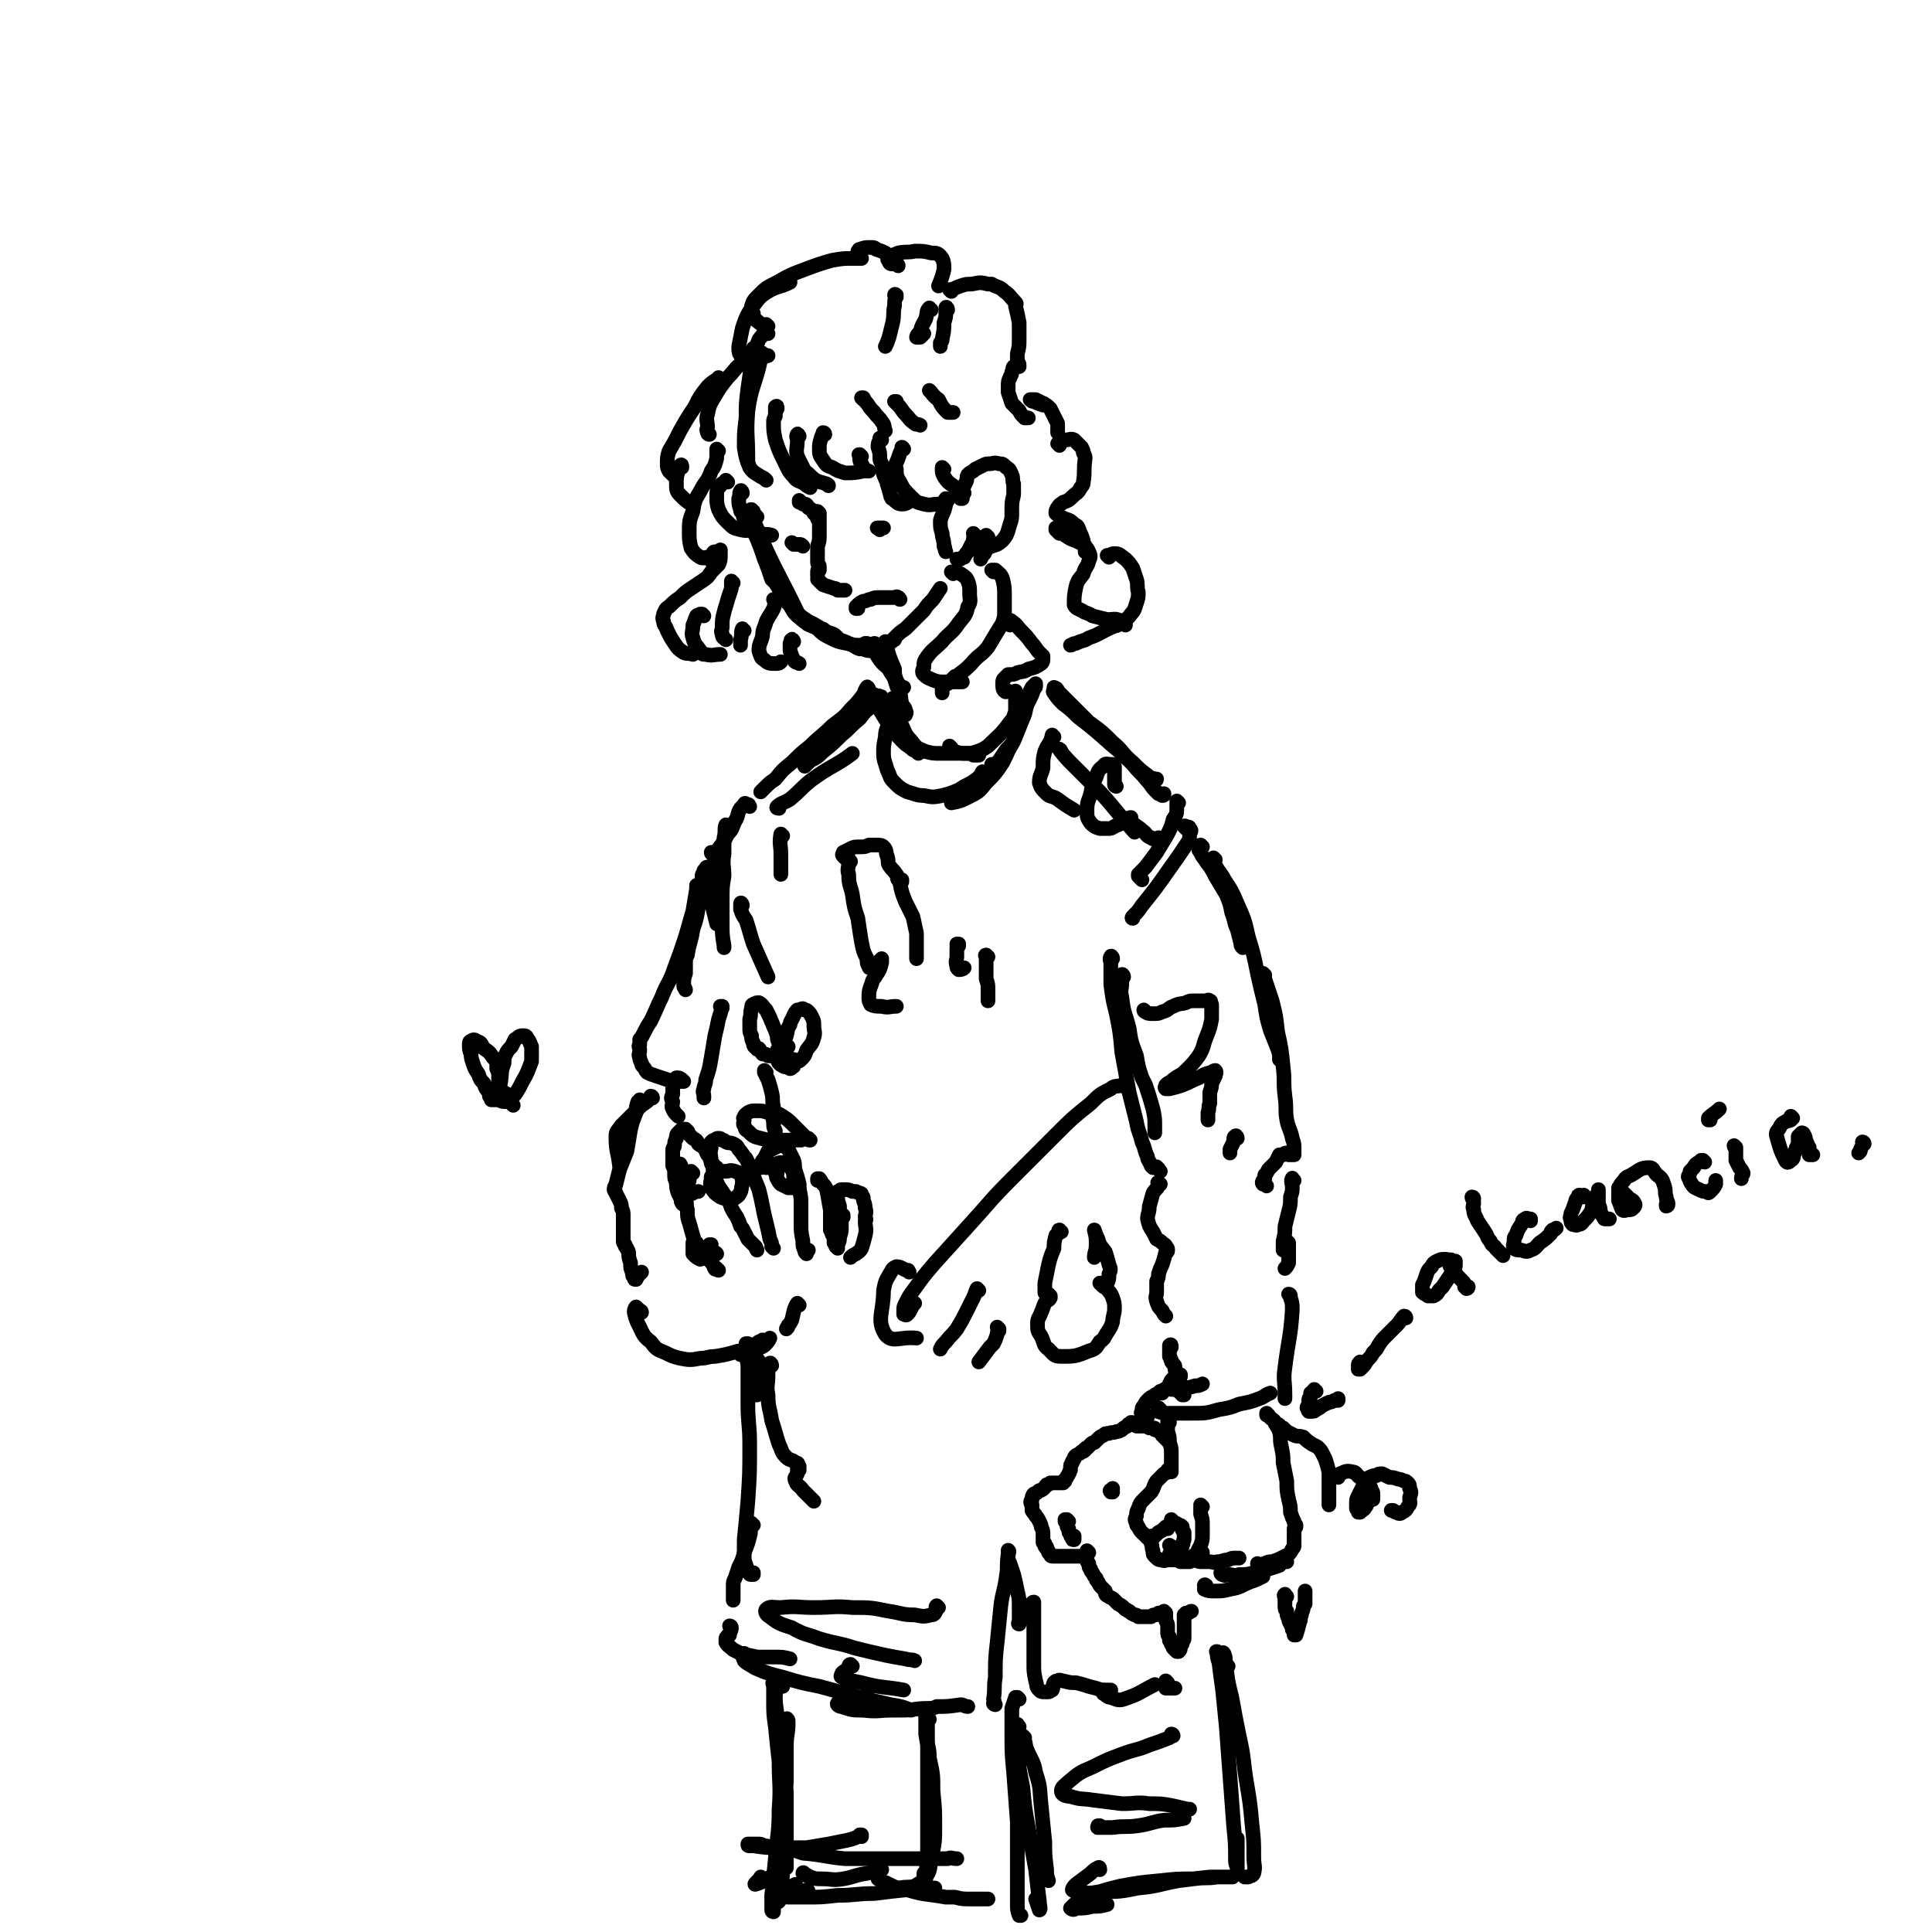<svg viewBox='0 0 1054 1054' version='1.1' xmlns='http://www.w3.org/2000/svg' xmlns:xlink='http://www.w3.org/1999/xlink'><g fill='none' stroke='rgb(0,0,0)' stroke-width='8' stroke-linecap='round' stroke-linejoin='round'><path d='M417,194c0,0 -1,-2 -1,-1 -1,0 0,1 -1,3 -3,14 -5,14 -7,28 -1,13 0,13 0,26 0,1 0,1 0,2 '/><path d='M419,182c-1,0 -1,-1 -1,-1 0,0 0,1 0,1 -1,0 -2,0 -2,1 -2,2 -2,2 -3,5 -1,5 -2,5 -3,10 -1,7 -1,7 -2,14 -1,8 -1,8 -1,16 -1,8 -1,8 -1,16 1,6 1,6 3,11 2,3 3,3 6,5 2,1 2,1 3,2 '/><path d='M424,223c0,-1 0,-2 -1,-1 0,1 0,2 0,5 -1,2 -1,2 -1,3 0,5 0,5 1,10 2,6 2,6 5,12 2,4 2,5 5,8 2,3 3,2 6,4 1,1 1,1 3,2 '/><path d='M436,238c0,0 -1,-2 -1,-1 -1,1 0,2 0,3 0,5 -1,5 0,9 2,4 2,4 4,8 3,2 3,3 6,5 2,1 3,1 6,2 0,1 1,0 1,1 '/><path d='M450,237c0,0 0,-1 -1,-1 0,1 -1,2 -1,3 -1,3 -1,3 -1,6 0,3 0,3 2,6 2,3 2,3 5,4 3,2 4,2 7,3 5,0 5,0 10,-1 '/><path d='M470,249c-1,0 -1,-1 -1,-1 -1,0 0,0 0,1 0,0 0,0 0,1 0,1 0,2 1,3 1,2 1,2 3,4 0,0 0,0 1,0 '/><path d='M481,240c0,0 -1,-1 -1,-1 0,0 0,0 0,1 0,0 0,0 0,0 -1,2 -1,2 -1,4 1,3 1,3 1,6 0,1 0,1 1,3 1,4 0,4 2,8 0,1 1,1 1,3 1,3 1,3 2,7 1,1 0,1 1,1 2,2 3,3 5,3 3,0 3,-1 6,-3 '/><path d='M493,245c0,0 -1,-1 -1,-1 0,0 1,0 0,1 -1,2 -1,2 -2,5 -1,3 -2,3 -1,6 0,3 0,4 2,7 2,4 2,4 6,8 3,3 3,3 7,4 4,1 4,0 8,0 '/><path d='M515,256c0,0 -1,-1 -1,-1 0,0 0,0 0,1 0,2 0,2 1,4 2,3 2,3 5,5 2,3 3,2 6,4 '/><path d='M392,246c0,0 -1,0 -1,-1 0,0 0,1 0,1 0,0 0,0 0,0 0,2 0,2 0,4 -1,4 -1,4 -3,7 -2,6 -3,5 -6,11 -3,5 -3,5 -4,11 -2,5 -2,6 -2,11 0,4 0,5 1,9 2,3 2,3 5,5 2,1 2,0 4,0 '/><path d='M397,263c0,0 -1,-1 -1,-1 0,0 0,0 0,0 -1,2 -2,1 -3,3 -2,2 -2,3 -2,6 0,3 0,4 1,7 2,4 2,4 5,7 3,3 3,3 7,4 4,1 4,0 8,0 '/><path d='M405,269c0,-1 -1,-2 -1,-1 -1,1 0,2 -1,4 0,3 0,3 1,6 0,1 0,1 1,2 1,2 0,3 2,4 3,4 4,4 8,7 3,1 3,0 6,1 '/><path d='M388,306c0,0 0,-1 -1,-1 0,0 1,0 1,0 1,-1 0,-1 1,-3 0,0 0,-1 1,-1 1,0 1,0 2,0 0,0 0,0 1,-1 0,0 0,0 0,0 0,2 0,2 0,3 0,2 0,3 -1,5 -2,2 -2,2 -4,4 -2,3 -2,3 -5,5 -3,2 -3,2 -6,4 -3,2 -3,2 -6,5 -3,2 -3,2 -6,5 -2,1 -2,2 -3,4 0,1 -1,2 0,4 0,2 1,2 2,5 2,4 2,4 4,7 2,3 2,3 5,5 2,1 2,0 5,1 '/><path d='M384,336c0,0 -1,-1 -1,-1 0,0 0,0 -1,0 -1,1 -1,0 -2,1 -1,2 -1,3 -2,5 0,4 -1,4 0,7 1,4 2,4 4,7 1,2 1,2 3,2 4,1 4,0 8,0 '/><path d='M400,318c0,0 -1,-1 -1,-1 0,1 0,2 0,4 -1,3 -1,3 -2,6 -1,4 -1,3 -2,7 -1,4 -1,4 -1,8 0,2 -1,2 0,4 0,2 1,2 2,3 '/><path d='M406,344c-1,0 -1,-1 -1,-1 -1,2 0,3 -1,6 0,2 0,2 0,3 '/><path d='M413,282c0,0 -1,-1 -1,-1 0,2 -1,3 0,5 11,26 12,25 24,50 '/><path d='M411,279c-1,0 -1,-1 -1,-1 -1,0 0,0 0,0 0,1 0,1 0,2 0,3 -1,3 0,5 1,5 1,5 3,9 2,5 2,5 4,11 2,5 2,5 4,11 1,1 1,1 2,2 5,8 5,8 11,16 2,3 2,3 6,6 1,1 2,1 4,2 '/><path d='M432,329c0,0 -1,-1 -1,-1 0,0 1,1 1,1 0,2 -1,2 0,3 1,2 1,2 3,4 3,2 3,1 6,3 4,2 4,2 7,4 2,0 1,1 2,1 3,2 4,1 6,3 1,1 1,1 2,2 3,1 3,1 5,2 3,1 3,2 6,3 1,0 1,0 2,0 2,1 2,1 5,1 1,0 1,0 1,0 '/><path d='M428,323c0,0 -1,-2 -1,-1 0,1 0,2 1,4 1,3 2,3 4,5 3,3 3,4 6,6 4,3 4,3 8,6 3,3 3,3 7,5 4,2 4,2 9,3 4,1 4,1 9,1 4,0 4,0 8,0 3,0 3,0 5,-1 2,0 2,-1 4,-2 '/><path d='M473,352c0,-1 -1,-1 -1,-1 0,0 1,0 1,0 2,1 2,1 4,1 3,0 3,0 6,-1 3,-1 3,-1 5,-3 3,-3 3,-3 6,-5 2,-2 2,-2 5,-5 2,-2 2,-2 5,-5 2,-3 2,-3 5,-6 2,-3 2,-3 4,-6 '/><path d='M525,272c0,0 -1,0 -1,-1 0,0 0,1 0,1 0,0 0,-1 0,-1 0,-2 1,-2 1,-4 1,-2 1,-2 2,-4 1,-2 0,-2 1,-4 2,-2 2,-1 4,-3 2,-1 2,-1 4,-2 2,-1 2,-1 4,-1 2,0 2,-1 5,0 2,0 2,0 4,2 2,1 2,2 3,4 1,2 0,3 1,5 0,3 0,3 0,6 -1,4 -1,4 -1,9 0,4 0,4 -1,7 -1,3 -1,4 -2,6 -2,3 -2,3 -5,5 -3,1 -3,1 -6,2 -2,1 -2,1 -5,1 -1,0 -1,-1 -2,-1 0,-1 0,-1 0,-1 '/><path d='M539,293c-1,0 -1,-1 -1,-1 -1,1 0,1 0,2 0,2 0,2 0,4 0,2 0,2 -1,4 -1,1 -1,1 -2,3 '/><path d='M532,292c0,0 -1,-1 -1,-1 0,1 1,2 0,3 0,2 0,2 -1,3 -1,2 -1,2 -2,4 -1,1 -1,1 -2,3 -1,0 -1,0 -2,1 0,0 0,0 0,0 -1,0 -1,0 -2,0 '/><path d='M517,273c-1,0 -1,-1 -1,-1 -1,1 0,2 0,3 -1,5 -2,5 -3,9 0,4 0,4 1,7 0,3 1,3 1,7 1,1 0,1 1,3 '/><path d='M520,313c0,0 -1,-1 -1,-1 2,0 3,0 5,1 3,2 3,2 4,4 1,3 1,3 1,7 0,3 1,4 -1,7 -1,5 -2,5 -5,9 -4,6 -5,5 -9,10 -4,4 -5,4 -8,8 -2,3 -2,3 -2,6 -1,2 -1,3 0,4 2,2 3,2 5,3 3,1 3,1 6,1 3,0 3,0 6,0 2,0 2,0 4,0 '/><path d='M542,312c0,0 -1,-1 -1,-1 0,0 1,0 1,0 1,0 1,0 1,0 2,2 3,2 4,5 1,4 1,5 1,9 0,6 0,6 0,11 -1,4 -1,4 -3,7 -3,5 -3,5 -6,10 -4,5 -5,4 -9,9 -3,3 -3,3 -7,6 -1,1 -1,1 -2,1 -2,2 -2,2 -4,4 -2,0 -2,0 -3,1 0,2 0,2 0,4 '/><path d='M423,328c0,0 -1,-1 -1,-1 0,0 1,0 1,1 -1,2 0,2 -1,4 -2,4 -2,3 -4,7 -1,4 -2,4 -2,8 -1,4 -2,4 -2,8 1,3 1,4 3,5 2,2 3,2 6,2 2,0 2,0 3,-1 '/><path d='M433,350c0,0 -1,-2 -1,-1 -1,0 0,1 -1,2 0,2 0,2 0,4 1,3 1,3 2,5 1,2 2,1 3,2 '/><path d='M484,351c0,0 -1,-1 -1,-1 0,0 0,0 0,0 2,8 2,8 5,15 0,3 0,3 1,6 1,2 1,2 3,4 0,0 1,0 1,0 '/><path d='M478,352c0,-1 -1,-1 -1,-1 0,0 0,0 0,0 1,1 0,1 0,3 1,3 1,3 3,6 3,4 4,3 6,7 3,4 2,5 4,9 2,4 1,4 2,8 1,2 2,2 2,4 1,1 0,1 0,2 '/><path d='M387,237c-1,0 -1,-1 -1,-1 -1,-2 0,-2 0,-3 0,-3 -1,-4 0,-7 1,-5 1,-5 4,-10 3,-5 3,-5 7,-10 5,-5 4,-6 10,-9 5,-3 6,-1 12,-3 '/><path d='M393,207c0,0 -1,0 -1,-1 0,0 1,1 1,1 -1,0 -1,0 -2,0 -3,2 -3,2 -5,4 -4,5 -4,5 -7,11 -4,6 -4,6 -8,13 -3,6 -3,6 -6,11 -1,3 -1,4 -1,7 0,2 0,2 1,4 1,1 1,1 2,2 '/><path d='M372,255c0,-1 0,-2 -1,-1 -1,1 -1,1 -1,3 -1,3 -1,4 -1,7 0,3 0,4 2,6 3,3 3,3 6,5 '/><path d='M412,191c0,0 -1,-1 -1,-1 0,0 0,1 0,1 -2,2 -2,2 -4,3 -1,1 -2,2 -2,1 -2,-2 -2,-3 -2,-6 1,-5 1,-5 2,-10 2,-6 2,-6 5,-11 4,-5 4,-6 9,-9 5,-3 6,-2 12,-5 '/><path d='M419,178c0,0 -1,-1 -1,-1 0,0 1,1 0,1 -2,-1 -3,-1 -5,-3 -2,-1 -2,-2 -2,-4 -1,-2 -1,-2 -1,-4 1,-3 1,-3 4,-6 4,-4 4,-4 10,-7 7,-4 7,-4 15,-7 8,-3 8,-3 15,-5 6,-1 6,-1 11,-1 3,0 3,0 5,0 '/><path d='M469,138c0,0 0,0 -1,-1 0,0 1,1 1,1 0,0 -1,0 -1,0 1,-1 0,-2 1,-2 3,-1 3,-1 6,-1 2,0 2,0 3,1 3,1 3,1 5,2 '/><path d='M490,145c0,0 0,-1 -1,-1 0,0 -1,0 -2,0 -1,0 -2,0 -2,-2 -1,0 -1,-1 0,-2 2,-1 3,-1 5,-2 5,-1 5,0 9,-1 5,0 5,0 9,1 3,0 4,0 6,3 1,2 1,3 1,6 -1,4 -1,4 -3,9 '/><path d='M489,162c0,-1 -1,-1 -1,-1 0,-1 1,0 1,0 -1,3 -1,3 -1,6 -1,4 0,4 -1,9 -1,4 -1,4 -2,8 -1,3 -1,3 -2,5 0,0 0,0 0,0 '/><path d='M508,169c-1,0 -1,-1 -1,-1 -2,2 -1,3 -2,6 -2,4 -2,3 -3,7 -1,1 -2,2 -2,3 0,0 1,0 2,0 1,-1 1,-1 2,-2 '/><path d='M517,169c0,-1 -1,-2 -1,-1 0,0 0,1 0,2 0,3 0,3 -1,6 0,4 0,4 -1,9 0,1 0,1 -1,2 0,1 0,1 0,2 '/><path d='M471,218c0,0 -1,-1 -1,-1 0,0 0,0 1,0 1,2 1,2 2,3 2,3 2,3 4,5 2,3 3,3 4,5 2,2 1,3 2,5 '/><path d='M489,220c0,0 -1,-1 -1,-1 0,0 0,0 1,0 0,1 -1,0 -1,0 1,1 1,1 2,2 2,2 2,3 4,5 2,2 2,3 5,5 1,1 1,0 3,1 '/><path d='M508,214c0,0 -1,-1 -1,-1 2,2 2,3 5,5 2,4 2,4 5,7 1,0 2,0 3,0 '/><path d='M519,159c0,0 -1,-1 -1,-1 0,0 0,0 1,0 3,-1 2,-1 5,-2 3,-1 3,-1 6,-1 5,-1 5,-1 9,0 1,0 1,0 2,0 3,2 4,1 7,4 3,2 3,3 6,6 1,1 0,1 0,2 1,4 1,4 2,9 0,3 0,3 0,7 0,1 0,1 0,2 0,4 0,4 -1,8 0,2 0,2 0,4 0,1 1,1 1,2 0,0 0,0 0,0 0,1 0,1 0,1 0,0 0,0 0,0 -1,0 -1,0 -1,0 -1,0 -1,-1 -1,0 -1,0 -1,0 -1,0 -1,1 0,2 -1,3 0,2 -1,2 -1,3 -1,2 -1,2 -1,5 0,2 0,2 0,3 1,3 1,3 2,6 2,2 2,2 4,4 1,2 1,2 3,4 1,0 1,0 2,0 '/><path d='M570,221c0,0 0,-1 -1,-1 0,0 0,1 0,1 -3,-1 -3,-1 -5,-2 -1,0 -1,0 -2,-1 0,0 0,0 0,0 1,0 2,0 3,0 2,1 2,1 4,2 2,1 2,1 4,3 1,2 1,2 2,4 1,2 1,2 2,4 0,3 0,3 0,5 0,0 0,0 0,0 '/><path d='M578,243c0,0 -1,-1 -1,-1 0,0 0,0 1,0 1,-1 1,-1 3,-2 3,0 3,-1 5,0 2,2 2,2 4,4 1,2 1,2 1,3 1,2 1,2 1,3 -1,7 0,7 -1,13 0,2 -1,2 -2,4 -1,2 -2,2 -4,4 -2,2 -2,2 -5,3 -1,1 -2,1 -3,3 -1,1 -1,2 -1,3 2,2 3,2 5,3 3,1 3,1 5,3 2,1 2,1 3,4 1,2 1,2 2,5 0,1 0,1 1,3 0,2 0,2 0,3 '/><path d='M578,291c0,0 0,0 -1,-1 0,0 0,0 0,-1 -1,0 -1,-1 -1,-1 0,0 0,0 0,1 3,1 3,1 5,3 3,2 3,2 6,3 2,1 2,1 4,2 2,2 2,2 3,4 1,2 1,3 0,5 -1,4 -2,3 -3,7 -2,3 -3,3 -4,7 -1,5 -1,5 -1,10 1,2 2,2 4,3 3,2 3,1 6,3 4,1 4,1 8,2 4,0 4,-1 8,1 1,0 1,1 2,2 '/><path d='M605,304c0,0 0,-1 -1,-1 0,0 1,0 1,0 2,-1 2,-1 3,-1 3,0 3,1 6,3 2,2 2,2 4,5 1,3 1,3 2,6 1,3 0,4 1,7 0,3 0,3 -1,6 -1,3 -1,4 -3,6 -2,3 -3,3 -6,5 -2,2 -2,1 -4,2 -7,3 -7,4 -13,6 -3,2 -3,1 -7,3 -2,0 -2,1 -3,1 '/><path d='M551,341c0,0 0,0 -1,-1 0,0 0,0 0,0 -1,-1 -1,-2 -1,-2 1,0 2,0 3,1 3,2 3,3 5,5 3,3 3,3 6,7 2,2 2,3 4,5 1,1 1,1 2,2 0,1 0,1 0,1 0,2 0,2 -1,3 -3,2 -3,2 -7,3 -3,2 -3,1 -6,2 -2,1 -2,1 -5,1 -1,1 -1,1 -2,2 -1,1 -1,1 -1,3 0,2 0,3 1,4 1,1 1,0 2,0 '/><path d='M481,381c0,-1 0,-1 -1,-1 -1,-1 -1,0 -2,0 0,0 -1,-1 -1,-1 0,2 0,2 0,4 2,3 2,3 4,6 3,5 3,5 6,9 3,4 3,4 6,7 2,2 3,2 5,4 2,1 2,1 3,1 0,1 0,1 0,1 '/><path d='M489,382c0,0 -1,-1 -1,-1 0,0 0,0 0,0 0,0 -1,0 -1,0 0,2 0,3 0,5 2,4 2,4 4,8 3,5 2,6 6,10 3,4 3,4 8,6 4,1 4,1 8,1 5,0 5,0 9,0 1,0 1,0 2,0 3,0 3,0 5,0 1,0 1,0 2,1 1,0 1,0 3,0 0,0 0,0 0,0 '/><path d='M519,408c0,0 -1,-1 -1,-1 1,1 1,2 3,3 3,1 3,1 6,1 3,0 3,0 6,-1 3,-1 3,-1 6,-3 6,-6 7,-6 12,-13 2,-2 2,-3 3,-6 0,-2 0,-3 0,-5 0,-3 0,-3 0,-5 0,-1 0,-1 0,-1 '/><path d='M486,387c0,0 0,-1 -1,-1 0,0 1,1 1,1 0,0 0,-1 0,-1 0,0 0,1 0,2 -1,3 -1,3 -1,6 -1,4 -2,4 -2,8 -1,5 -1,5 -1,9 0,4 1,5 2,9 2,4 1,4 4,7 3,3 3,3 7,5 4,1 5,2 9,2 5,1 5,1 10,0 4,-1 4,-1 9,-3 3,-2 3,-2 7,-4 3,-2 3,-2 5,-4 1,-1 0,-1 1,-2 '/><path d='M542,418c0,0 -1,-1 -1,-1 0,0 0,0 0,0 0,1 0,1 1,1 1,-1 1,-1 3,-3 2,-3 2,-3 4,-6 3,-3 3,-3 5,-7 2,-5 2,-5 4,-10 2,-4 1,-5 3,-9 2,-4 2,-4 3,-7 1,-1 1,-1 1,-2 0,0 0,-1 0,-1 0,0 0,0 0,0 -1,1 -1,1 -2,2 -1,2 -1,2 -2,4 -1,4 -2,4 -3,8 0,1 0,1 0,3 -2,4 -2,4 -4,9 0,2 0,2 0,3 -2,5 -3,5 -5,10 -1,2 -1,2 -2,4 -4,6 -4,6 -9,11 -4,5 -4,5 -10,8 -4,2 -4,2 -9,3 '/><path d='M483,383c0,0 -1,-1 -1,-1 0,0 0,0 0,0 -1,1 -1,0 -2,0 -2,1 -3,1 -4,3 -4,3 -4,3 -7,7 -5,4 -5,5 -10,9 -5,5 -5,5 -10,9 -3,3 -3,3 -7,5 -1,1 -1,1 -3,3 0,0 0,0 0,0 0,-1 0,-1 0,-2 '/><path d='M474,376c0,0 -1,-2 -1,-1 -1,1 -1,2 -2,4 -3,4 -3,4 -7,8 -4,5 -5,5 -10,9 -6,6 -6,5 -12,11 -5,4 -5,4 -10,9 -5,4 -5,4 -9,9 -3,2 -3,2 -6,5 -1,1 -1,1 -2,2 '/><path d='M437,274c0,0 0,0 -1,-1 0,0 1,1 1,1 0,0 -1,0 -1,0 0,0 0,0 0,0 1,0 1,0 2,1 2,0 2,0 3,2 2,1 2,1 3,3 1,1 1,1 2,2 0,1 0,1 0,1 '/><path d='M447,280c0,0 -1,-1 -1,-1 0,0 1,1 1,1 0,1 0,1 0,3 0,2 0,2 0,4 0,2 0,2 0,5 0,3 0,3 -1,6 0,3 0,3 0,5 0,2 0,2 0,4 0,1 1,1 1,2 0,0 0,0 0,1 0,0 0,0 0,0 0,0 0,0 0,0 0,0 0,0 0,1 -1,0 -1,0 -1,1 0,1 0,1 0,1 0,1 0,1 0,1 '/><path d='M447,317c0,0 -1,-1 -1,-1 0,0 0,0 1,1 0,0 0,0 0,0 1,1 1,1 2,2 3,1 3,1 6,2 1,0 1,0 2,1 1,0 1,0 1,0 1,0 1,0 3,0 '/><path d='M409,440c0,0 -1,-1 -1,-1 0,0 1,0 0,0 0,0 0,0 -1,0 0,-1 -1,-1 -1,0 -1,1 -1,1 -2,2 -2,3 -1,4 -3,7 -2,4 -1,4 -4,7 -2,4 -2,4 -5,8 -1,2 -1,2 -3,3 0,0 -1,0 -1,-1 '/><path d='M397,451c0,0 -1,-1 -1,-1 -1,2 0,3 -1,7 0,4 0,4 0,9 -1,6 0,6 0,12 -1,6 -1,6 -1,13 0,6 0,6 0,13 0,6 0,6 1,12 0,1 0,1 0,1 '/><path d='M391,470c0,0 -1,-1 -1,-1 0,2 0,3 0,5 -1,6 -1,6 -1,11 0,6 -1,6 0,11 1,4 1,4 2,8 '/><path d='M577,377c0,-1 -1,-2 -1,-1 1,1 2,2 4,4 7,7 7,7 14,14 7,5 7,5 13,11 6,5 5,6 11,11 4,4 4,4 8,7 2,2 2,1 4,2 1,1 1,0 1,0 '/><path d='M576,376c-1,0 -1,0 -1,-1 0,0 0,1 0,1 0,1 -1,1 0,2 2,3 2,3 5,6 4,3 4,3 8,7 9,7 9,7 18,15 6,5 6,5 12,11 4,5 4,4 8,9 2,2 2,3 4,5 1,1 1,1 2,2 1,0 1,0 1,0 1,0 1,1 1,1 1,0 1,0 1,-1 0,0 0,0 0,0 0,0 0,0 0,0 '/><path d='M643,438c0,0 -1,-1 -1,-1 0,1 0,2 0,4 0,3 0,3 -2,6 -1,4 -1,4 -3,8 -3,5 -3,5 -6,10 -3,4 -3,4 -6,8 -2,2 -2,2 -4,4 0,0 0,1 0,1 1,1 1,1 2,2 0,0 0,0 0,0 '/><path d='M647,452c0,-1 -1,-1 -1,-1 0,-1 1,0 1,0 1,0 2,0 2,1 1,1 1,1 0,3 0,3 0,3 -2,6 -4,6 -4,6 -9,13 -7,10 -7,10 -15,20 -2,3 -2,3 -5,6 0,0 -1,1 0,1 0,-1 1,-2 2,-3 '/><path d='M656,462c-1,0 -1,0 -1,-1 -1,0 0,1 0,1 0,0 0,0 -1,0 0,0 0,0 0,1 0,1 0,1 1,2 1,3 2,3 3,5 3,4 3,4 5,8 3,5 3,5 6,10 2,5 2,5 3,10 2,5 1,5 3,9 1,4 1,4 2,8 0,1 0,1 1,2 '/><path d='M663,469c0,0 -1,-1 -1,-1 0,1 0,2 1,4 2,4 3,4 5,8 4,6 4,6 7,13 4,9 4,9 6,18 3,10 3,10 5,20 2,9 2,9 4,17 1,7 1,7 3,14 2,5 2,5 4,10 1,3 1,3 1,6 '/><path d='M690,532c0,0 -1,-1 -1,-1 0,1 1,1 1,3 2,6 2,6 4,12 2,8 2,8 3,17 2,9 2,9 3,19 1,8 0,8 1,16 1,7 0,7 1,13 1,5 2,5 3,10 1,3 1,3 1,6 0,1 0,1 0,3 0,0 0,0 0,0 0,0 0,0 -1,0 -1,0 -1,0 -2,0 -1,-1 -1,-1 -1,-1 -1,0 -1,0 -2,1 -1,0 -1,0 -2,0 -1,2 -1,2 -2,4 -2,2 -2,2 -4,4 -1,2 -1,2 -2,3 0,1 0,1 0,2 -1,1 -2,2 -1,3 0,0 1,0 2,1 '/><path d='M706,644c-1,0 -1,-2 -1,-1 -1,1 0,2 0,5 0,2 0,2 -1,5 0,4 0,4 -1,8 -1,4 -1,4 -2,8 0,4 0,4 -1,8 0,2 0,2 0,4 0,1 0,1 0,1 0,0 0,0 0,0 0,-1 0,-1 1,-2 0,-1 0,-1 1,-2 0,0 0,-1 0,-1 0,0 1,1 1,1 0,1 0,1 0,2 0,3 0,3 0,5 0,2 0,2 0,4 -1,2 -1,2 -2,3 '/><path d='M609,429c0,0 -1,0 -1,-1 0,-2 0,-2 0,-3 0,-2 0,-2 0,-4 0,0 0,0 0,-1 0,-1 0,-1 0,-2 0,-1 -1,-1 -1,-1 0,0 0,0 -1,0 -2,0 -3,-1 -4,1 -3,2 -3,3 -4,6 -2,4 -2,4 -3,9 -1,4 -2,4 -2,9 0,4 0,4 2,7 2,2 2,2 5,3 2,0 3,0 5,0 2,0 2,-1 5,-2 2,-1 2,-1 4,-2 1,0 1,-1 2,-1 0,-1 0,-1 1,-1 0,0 0,0 0,0 0,2 0,2 1,3 2,2 3,2 5,4 3,2 2,3 5,4 1,1 2,1 3,1 1,0 1,0 1,-1 '/><path d='M575,402c0,0 -1,-1 -1,-1 0,0 0,0 0,0 -1,5 -2,4 -4,9 -1,4 -1,4 -1,9 -1,4 -2,4 -2,8 1,3 1,3 4,6 2,2 3,1 6,3 4,3 4,3 9,6 '/><path d='M579,410c0,0 -1,-2 -1,-1 3,4 4,5 8,9 7,7 7,7 14,14 10,11 9,11 19,22 '/><path d='M461,468c-1,-1 -1,-1 -1,-1 -1,-1 0,-1 0,-2 2,-1 2,-1 4,-2 2,-1 2,-1 5,-1 3,0 3,0 5,-1 2,0 2,0 4,0 2,0 3,0 4,1 2,2 1,3 2,5 1,3 0,3 1,5 2,3 2,2 4,5 1,1 0,2 1,3 1,1 1,1 2,1 0,0 0,0 0,0 0,0 0,0 0,-1 0,0 0,0 0,0 -1,1 -1,1 -1,2 1,5 1,5 3,10 2,4 2,4 4,8 1,4 1,5 2,9 0,5 0,5 0,9 0,3 0,3 0,5 '/><path d='M464,470c-1,-1 -1,-2 -1,-1 -1,0 0,0 0,1 0,4 -1,4 0,7 0,6 1,6 2,11 1,7 1,7 3,13 1,7 1,7 2,13 1,5 1,5 3,9 0,2 0,3 1,4 0,1 0,1 1,1 1,1 1,0 2,0 1,0 1,0 1,0 0,-1 0,-2 1,-3 0,0 0,0 0,0 1,-1 1,-1 2,-2 0,0 0,0 0,0 0,1 0,1 0,2 -1,4 -1,4 -3,7 -1,2 -1,1 -2,3 -1,4 -2,4 -2,9 0,2 0,2 1,4 2,1 3,1 6,1 4,1 4,0 8,0 '/><path d='M523,516c0,0 0,-1 -1,-1 0,0 1,0 1,0 0,1 -1,1 -1,2 0,3 0,3 0,5 0,2 -1,2 0,5 0,1 0,1 1,2 1,0 2,0 3,-1 '/><path d='M539,522c-1,0 -1,-1 -1,-1 -1,0 0,1 0,1 0,3 0,3 0,6 0,3 0,3 0,6 1,3 1,3 1,6 0,3 0,3 0,6 '/><path d='M387,474c-1,0 -1,-1 -1,-1 -1,0 -1,1 -1,1 -1,1 -1,1 -1,1 0,1 0,1 0,2 -1,0 -1,0 -1,1 0,3 0,3 0,6 -1,6 -1,6 -2,11 -1,6 -1,6 -3,12 -1,7 -2,7 -3,14 -1,2 -1,2 -1,5 0,3 0,3 0,5 -1,3 -1,3 -1,7 0,1 1,1 1,2 0,0 0,0 0,0 0,0 0,0 0,0 '/><path d='M381,484c0,0 -1,-1 -1,-1 0,1 0,1 0,2 -1,6 -1,6 -2,12 -2,7 -2,7 -4,14 -3,9 -3,9 -6,17 -3,9 -4,8 -7,16 -3,6 -3,7 -6,13 -2,3 -2,3 -4,7 -1,2 -1,2 -2,3 0,1 0,1 0,3 -1,1 0,1 0,3 0,2 -1,2 0,4 0,1 0,1 1,3 0,1 0,1 1,2 1,1 1,2 2,3 2,1 2,1 5,2 3,1 3,1 6,2 3,1 3,1 6,1 1,0 1,0 2,0 0,0 1,0 1,0 -1,-1 -2,-2 -3,-2 -1,0 -1,0 -1,0 -1,1 -1,1 -1,2 -1,0 0,0 -1,1 0,1 0,1 0,2 0,2 0,2 0,4 -1,2 -1,2 0,4 0,2 -1,2 0,4 1,2 1,2 3,4 '/><path d='M394,550c0,0 -1,-1 -1,-1 0,0 1,0 1,0 -1,4 -1,4 -2,7 -1,5 -1,5 -2,9 -1,6 -1,6 -2,12 -1,6 -1,6 -3,12 0,3 -1,3 -1,5 -1,2 0,2 0,4 0,0 0,0 0,0 0,0 0,0 0,1 '/><path d='M356,599c0,0 0,-1 -1,-1 0,0 1,1 0,1 -2,2 -2,2 -5,4 -2,2 -2,2 -5,5 -3,3 -3,3 -6,6 -2,3 -3,3 -3,6 0,8 1,8 2,16 '/><path d='M350,601c0,0 -1,0 -1,-1 0,0 0,1 0,1 0,0 -1,0 -1,0 -1,3 -1,3 -1,6 -2,5 -2,5 -3,9 -1,6 -1,6 -2,12 -2,5 -2,5 -4,10 -1,4 -1,4 -2,8 0,1 -1,1 -1,3 0,1 1,1 1,2 1,2 1,2 2,4 1,2 1,2 1,4 1,2 1,2 1,4 0,1 0,1 0,2 0,0 0,0 0,0 0,1 0,1 0,1 0,0 0,0 0,1 0,1 0,1 0,2 0,0 0,0 0,0 0,1 0,1 0,2 0,1 0,1 0,2 0,0 0,0 0,1 0,1 0,1 0,2 0,1 0,1 0,1 0,1 0,1 1,2 0,1 0,1 1,2 0,1 1,1 1,3 0,2 0,2 1,5 0,3 0,3 1,5 0,2 0,2 1,3 0,1 0,1 1,1 0,0 0,0 0,0 1,-2 1,-2 3,-4 0,0 0,0 0,0 '/><path d='M392,693c0,0 -1,0 -1,-1 0,0 -1,1 -1,0 -1,-1 0,-1 -1,-2 -2,-3 -2,-2 -4,-4 -2,-3 -2,-3 -3,-5 -3,-3 -3,-3 -4,-7 -1,-3 -1,-4 -2,-7 -1,-3 -1,-3 -1,-7 -1,-3 0,-3 -1,-7 0,-5 0,-5 -1,-10 0,-3 0,-3 -1,-5 0,-1 0,-1 -1,-3 '/><path d='M374,657c0,0 -1,0 -1,-1 0,0 0,1 0,1 0,-1 -1,-1 -1,-2 -1,-2 -1,-2 -2,-4 -1,-3 -1,-3 -1,-6 -1,-2 -1,-2 -1,-5 0,-2 0,-2 -1,-4 0,-3 0,-3 0,-5 0,-2 0,-2 0,-4 0,-1 1,-1 1,-2 0,-2 0,-2 1,-4 0,-2 0,-2 1,-3 0,0 0,0 0,0 1,-1 1,-1 2,-2 0,0 1,0 1,0 1,0 0,0 1,0 0,1 0,0 1,1 0,0 0,0 0,0 1,1 0,1 1,2 1,1 1,1 2,2 2,1 2,1 3,3 1,1 2,1 3,2 2,3 1,3 3,5 1,3 1,3 2,6 0,2 0,2 1,5 1,3 1,3 2,5 2,3 2,3 4,6 2,3 2,3 3,6 1,2 1,2 3,5 1,2 1,2 2,5 1,1 1,1 2,3 1,2 1,2 2,4 2,2 2,2 4,4 1,1 0,1 1,2 '/><path d='M389,635c-1,0 -1,0 -1,-1 0,0 0,0 0,0 0,-4 -1,-4 0,-8 0,-1 -1,-1 0,-3 1,-1 1,-1 2,-1 1,-1 1,-1 2,-1 1,0 1,0 2,1 1,0 1,0 2,1 2,1 2,0 4,1 2,1 2,1 3,3 2,2 2,3 4,5 2,4 2,4 3,7 2,5 2,5 4,10 1,4 1,4 2,9 1,5 1,5 2,9 1,4 1,4 2,9 1,2 1,2 1,4 1,1 1,1 1,1 0,0 0,0 0,0 '/><path d='M415,637c0,0 -1,-1 -1,-1 0,0 0,0 1,0 1,-2 0,-2 2,-4 1,-2 1,-2 2,-4 1,-1 1,-1 2,-1 2,-1 2,-1 4,-2 2,0 2,0 4,1 1,0 1,1 2,3 1,2 1,2 2,4 1,3 0,3 1,6 1,3 1,3 2,7 0,5 1,5 1,10 0,6 0,6 0,11 0,5 0,5 1,10 0,3 0,3 1,5 0,1 0,1 1,2 0,0 0,-1 0,-1 0,-1 0,-1 1,-1 '/><path d='M447,644c-1,0 -1,0 -1,-1 0,0 0,1 0,1 0,0 0,-1 0,-1 1,0 1,0 1,0 1,1 1,2 2,3 1,1 1,1 2,3 1,5 1,6 2,11 0,3 0,3 0,6 0,3 0,3 0,5 1,1 0,1 1,2 0,1 0,0 1,1 0,2 0,2 0,4 '/><path d='M457,681c0,0 -1,-1 -1,-1 0,-1 1,0 1,-1 1,-2 1,-2 1,-4 1,-3 1,-3 1,-5 0,-2 0,-2 0,-5 1,-1 0,-1 1,-2 0,0 0,0 0,0 0,0 0,0 0,0 0,1 0,1 0,1 0,0 -1,0 -1,-1 -1,-2 -1,-3 -1,-5 -1,-3 -1,-3 -1,-5 0,-1 0,-2 0,-3 1,0 1,-1 2,-1 1,0 1,0 2,0 2,0 2,0 4,1 1,0 1,0 2,0 1,1 1,0 2,1 1,0 1,0 1,1 1,1 1,1 1,2 0,2 1,2 1,5 1,3 0,3 0,5 0,1 1,1 0,2 0,4 1,4 0,8 -1,4 -1,4 -2,7 -1,2 -2,2 -3,3 -2,1 -2,1 -3,2 '/><path d='M424,640c-1,0 -1,-1 -1,-1 -1,0 0,0 0,1 1,1 0,2 1,3 1,2 1,2 2,3 2,1 2,1 4,2 1,0 1,0 2,0 1,0 1,-1 1,-1 1,-2 1,-2 0,-4 0,-2 0,-3 -1,-5 -1,-1 -1,-2 -3,-3 -3,-1 -3,-1 -6,0 -2,0 -2,1 -5,2 '/><path d='M391,638c0,-1 -1,-1 -1,-1 0,-1 1,0 1,0 -1,3 -2,3 -3,5 0,3 -1,4 0,6 2,3 2,3 5,5 2,1 3,1 6,1 2,0 3,-1 4,-2 2,-3 1,-3 2,-6 0,-3 0,-3 -1,-5 -1,-2 -1,-1 -3,-2 -3,-1 -3,0 -5,0 -1,0 -1,0 -1,0 '/><path d='M378,640c0,0 -1,-1 -1,-1 -1,2 -1,3 -1,5 -1,2 -1,2 -1,4 0,1 -1,3 1,3 2,1 2,-1 5,-1 '/><path d='M375,652c0,-1 -1,-2 -1,-1 -1,0 -1,1 -1,2 -1,2 -2,2 -1,3 0,1 1,1 2,2 0,0 0,0 0,0 '/><path d='M380,678c-1,0 -1,-1 -1,-1 -1,0 -1,1 -1,1 0,2 0,2 0,4 0,1 0,2 0,2 2,2 2,2 4,3 '/><path d='M388,680c0,0 -1,-1 -1,-1 0,0 1,0 1,0 -1,1 -1,1 -2,1 0,1 -1,1 0,2 1,1 2,0 3,1 1,0 1,0 2,1 '/><path d='M437,622c0,0 -1,0 -1,-1 -1,0 0,1 -1,1 -2,0 -2,0 -5,0 -3,0 -3,0 -7,0 -4,0 -4,0 -8,-1 -4,-1 -4,-1 -7,-4 -2,-1 -1,-1 -2,-3 -1,-1 0,-2 0,-3 0,-1 -1,-1 0,-1 0,-2 1,-2 2,-3 2,-1 2,-1 4,-1 4,0 4,0 7,1 4,0 5,0 8,2 3,2 3,2 5,4 2,2 2,2 4,4 1,1 1,1 2,2 1,1 1,1 2,2 0,0 0,0 1,0 0,1 0,1 1,1 '/><path d='M425,578c0,0 -1,-1 -1,-1 0,0 0,0 0,1 1,1 0,1 1,2 1,1 1,1 3,2 1,0 1,0 3,1 0,0 1,0 1,-1 1,0 1,0 1,-1 0,-1 0,-1 0,-2 0,0 -1,0 -1,-1 -1,0 -1,0 -2,0 -1,0 -2,0 -3,0 0,0 0,0 -1,1 0,0 0,-1 0,0 0,0 0,0 1,0 0,0 0,0 0,0 '/><path d='M423,577c0,0 0,-1 -1,-1 0,0 0,0 0,0 0,0 0,0 -1,0 -1,0 -1,0 -1,0 -1,0 -1,0 -1,0 -1,-1 -1,-1 -3,-1 -1,-1 -1,-2 -2,-3 -1,0 -1,1 -1,0 -2,-1 -2,-2 -2,-3 -1,-2 -1,-2 -1,-4 -1,-2 -1,-2 -1,-4 0,-2 0,-2 0,-4 0,-1 0,-1 0,-1 1,-3 0,-3 1,-6 0,-1 0,-2 1,-2 1,-1 2,-1 3,-1 2,1 2,2 4,4 1,2 1,2 2,4 1,3 1,2 2,5 1,2 1,2 2,5 0,2 0,2 1,4 0,1 0,1 0,2 0,1 0,1 0,2 0,0 0,0 0,0 0,1 0,0 -1,0 '/><path d='M430,571c0,0 -1,-1 -1,-1 0,1 1,1 0,2 0,1 0,1 0,1 0,0 0,0 0,0 -1,-1 -1,-1 -1,-3 0,-2 0,-2 1,-5 1,-3 0,-3 2,-6 0,-2 1,-2 2,-5 1,-1 0,-1 2,-3 0,0 1,0 1,0 2,-1 2,-1 3,0 1,0 1,0 2,1 1,1 1,1 2,3 1,2 1,2 1,4 0,4 1,4 0,7 -1,4 -2,4 -4,7 -1,3 -1,3 -3,5 -1,1 -1,1 -2,1 -1,1 -1,1 -2,0 0,0 0,0 0,-1 0,0 0,0 0,0 '/><path d='M273,600c0,0 0,0 -1,-1 -1,0 -1,1 -2,1 0,0 0,0 -1,0 -1,0 -1,0 -1,0 0,0 0,0 1,0 1,0 1,0 3,0 2,1 2,1 4,1 1,0 1,0 2,0 1,0 1,0 1,-1 0,-1 0,-1 -1,-2 -2,-2 -2,-1 -5,-2 -2,-1 -2,-1 -4,-1 -1,0 -1,0 -2,0 0,1 0,2 0,3 0,0 0,0 1,0 '/><path d='M276,597c0,0 -1,-1 -1,-1 0,0 0,1 0,1 0,0 0,0 -1,0 -1,0 -1,0 -2,0 -1,0 -1,1 -2,0 -2,0 -2,0 -3,-1 -2,-2 -2,-2 -3,-5 -2,-2 -2,-2 -3,-5 -2,-3 -2,-3 -3,-6 -1,-3 -1,-3 -1,-5 -1,-2 -1,-3 -1,-5 0,-1 0,-2 1,-2 1,-1 2,-1 3,0 3,1 2,1 4,4 3,2 3,2 5,5 2,2 2,2 2,6 1,2 1,2 1,5 0,3 0,3 0,5 0,1 -1,1 -1,1 0,1 1,0 1,0 0,-1 0,-1 1,-3 1,-6 0,-6 2,-11 0,-3 0,-3 1,-5 1,-2 1,-2 3,-4 1,-2 1,-2 2,-4 2,-1 2,-2 4,-2 2,0 2,0 3,2 1,1 1,2 2,4 0,4 0,4 0,8 -2,5 -2,6 -5,11 -2,4 -2,4 -4,7 -2,2 -2,2 -3,3 0,1 0,1 0,1 1,1 1,1 2,2 '/><path d='M350,716c0,0 0,-1 -1,-1 0,0 0,0 0,0 -1,-1 -2,-2 -2,-2 -1,1 -1,2 -1,3 1,4 1,4 3,8 2,4 2,5 6,8 3,4 3,4 8,6 4,2 4,2 8,3 5,1 6,1 11,0 4,0 4,-1 8,-1 6,-1 6,-1 13,-3 2,0 2,0 4,0 '/><path d='M408,734c0,0 -1,-1 -1,-1 0,0 1,0 1,0 0,0 0,0 0,1 -1,0 -1,0 -1,1 0,1 1,1 1,2 1,0 1,0 2,0 1,0 1,0 2,-1 2,-1 2,-1 4,-2 1,-1 1,-1 2,-2 1,-1 1,-1 2,-2 0,0 0,0 0,0 0,0 0,0 0,0 -1,2 -1,2 -3,4 -3,2 -3,1 -6,3 -3,1 -3,1 -5,2 -1,0 -2,0 -2,0 1,0 1,-1 3,-2 3,-2 3,-2 7,-5 1,0 1,0 2,-1 '/><path d='M436,712c0,0 -1,-1 -1,-1 -2,3 -2,5 -3,9 -1,2 -1,2 -2,3 0,2 -1,1 -1,2 '/><path d='M613,533c0,-1 -1,-2 -1,-1 0,1 0,2 0,4 0,4 -1,4 0,8 1,9 2,9 4,17 1,7 1,7 4,15 1,6 1,6 3,12 1,2 1,2 2,4 2,6 2,6 4,13 1,5 1,5 1,9 0,1 0,1 0,3 0,0 0,0 0,1 '/><path d='M607,523c0,-1 -1,-2 -1,-1 -1,1 0,2 0,4 0,5 0,6 0,11 1,8 1,8 3,16 2,10 2,10 3,21 2,11 2,11 4,22 2,8 2,8 4,16 1,6 2,6 3,11 2,4 1,4 3,8 0,2 1,2 2,5 0,0 0,0 1,1 0,0 0,0 0,0 0,0 0,0 1,0 0,0 0,0 0,0 1,0 1,-1 1,0 1,0 1,1 2,2 '/><path d='M633,646c-1,0 -1,-1 -1,-1 -1,0 0,1 0,2 -1,2 -2,2 -3,4 -1,3 -1,4 -2,7 0,4 -1,4 -1,7 1,4 1,4 3,7 1,2 1,2 2,4 2,1 2,1 3,2 1,1 2,1 2,2 1,1 1,1 1,2 0,1 0,1 -1,1 -1,4 -1,4 -2,7 -1,2 -1,2 -2,5 0,2 0,2 -1,4 0,3 0,3 0,6 0,2 -1,2 0,5 1,3 1,3 3,5 1,2 1,2 2,3 '/><path d='M639,735c0,-1 0,-2 -1,-1 0,1 0,2 0,4 0,1 0,1 0,2 1,1 0,1 1,2 0,1 0,1 1,2 1,1 1,1 1,2 0,2 0,2 1,3 0,1 0,1 0,2 0,0 0,0 0,1 0,0 0,0 0,0 0,1 0,1 0,1 0,1 0,1 0,2 1,0 1,1 1,1 2,1 2,1 3,1 3,0 3,0 6,-1 2,0 2,0 4,-1 '/><path d='M633,769c-1,0 -1,-1 -1,-1 -1,0 0,1 0,1 0,1 -1,1 0,1 2,1 3,1 6,1 6,0 6,0 12,0 8,0 8,0 15,-2 6,-1 6,-1 11,-3 5,-1 6,-1 11,-3 3,-1 3,-2 6,-3 '/><path d='M704,707c0,0 0,-1 -1,-1 0,0 1,1 1,2 1,3 1,3 1,7 -1,15 -2,15 -4,31 -1,7 0,7 0,15 0,1 0,1 0,2 '/><path d='M692,772c0,0 -1,0 -1,-1 0,0 0,1 0,1 1,0 1,0 1,0 1,2 2,2 3,3 1,3 2,3 3,6 1,4 0,4 1,8 1,5 1,5 1,9 1,5 1,5 2,10 0,5 0,5 1,10 1,4 1,4 1,7 1,3 1,3 2,5 0,1 0,1 1,2 0,1 0,1 0,1 0,0 0,0 0,0 0,0 0,0 0,0 -1,1 -1,1 -1,1 0,1 0,1 0,2 0,1 0,1 0,2 0,1 0,1 0,1 0,1 0,1 0,1 0,1 0,1 0,1 0,1 0,1 0,2 0,1 0,1 -1,2 -1,2 -1,2 -2,3 -2,1 -2,1 -4,2 -2,1 -2,1 -5,2 -2,0 -2,0 -4,1 -1,0 -1,1 -2,1 -1,0 -1,0 -1,0 -1,0 -1,-1 -1,-1 '/><path d='M638,776c0,-1 0,-1 -1,-1 0,0 0,0 0,0 0,1 0,1 0,2 0,2 0,2 0,4 1,3 1,3 1,6 1,3 1,3 1,6 0,3 0,3 0,7 0,1 0,1 0,3 0,0 0,0 0,0 0,0 0,0 -1,-1 0,0 0,0 0,0 '/><path d='M638,803c0,0 -1,-1 -1,-1 0,0 0,1 0,1 0,0 0,0 0,0 -1,0 -1,1 -2,1 -2,2 -2,2 -4,4 -2,3 -1,3 -3,6 -2,2 -2,2 -4,4 -2,2 -2,2 -3,5 -1,2 -1,2 -1,4 -1,2 -1,2 0,4 0,1 0,1 1,2 1,2 1,2 2,3 1,1 1,1 2,2 0,0 0,0 1,1 '/><path d='M629,839c0,-1 -1,-1 -1,-1 0,0 0,0 0,0 1,2 0,2 0,4 1,2 0,2 1,4 0,2 0,2 1,3 2,2 2,2 4,2 1,1 2,0 3,0 0,0 0,0 1,0 1,0 1,0 2,-1 2,0 2,0 3,-1 0,0 0,0 0,-1 '/><path d='M640,830c0,0 -1,-1 -1,-1 0,0 0,1 0,1 1,0 1,0 2,1 1,0 1,0 2,1 1,0 1,0 2,1 0,2 0,2 1,3 0,2 0,2 0,4 -1,1 0,2 -1,3 0,1 0,1 -1,2 -1,0 -1,0 -2,0 -1,0 -1,0 -2,-1 -1,0 -1,0 -2,-1 0,0 0,0 0,0 '/><path d='M637,834c0,0 0,-1 -1,-1 0,0 0,1 -1,1 -1,1 -1,1 -3,2 -1,1 -1,1 -2,2 -1,0 -1,0 -1,1 '/><path d='M639,849c0,-1 -1,-2 -1,-1 0,0 0,0 1,1 1,1 1,1 1,2 2,0 2,0 4,1 2,0 2,0 5,0 1,-1 2,-1 3,-2 1,-1 1,-1 2,-2 1,-1 1,-1 2,-1 '/><path d='M656,822c0,0 -1,0 -1,-1 0,0 1,1 1,1 0,0 -1,0 -1,0 0,0 0,0 0,0 0,2 0,2 0,4 1,3 1,3 1,6 0,3 0,3 0,5 0,3 0,3 -1,6 -1,2 -1,2 -2,4 -1,2 -2,1 -3,3 0,0 -1,0 -1,0 0,0 0,0 1,1 1,0 1,0 2,0 2,1 2,1 4,1 2,0 2,0 4,0 2,0 2,1 4,0 3,0 3,-1 6,-1 2,-1 2,-1 4,-1 1,0 1,0 2,0 '/><path d='M667,859c0,0 -1,-1 -1,-1 0,0 0,1 1,1 1,1 2,0 3,0 3,0 3,1 6,0 4,0 4,0 8,-1 4,-1 4,-1 8,-2 3,-1 3,-1 6,-2 0,-1 0,-1 0,-1 1,-1 1,-1 2,-1 1,0 1,0 1,0 0,0 0,0 1,0 0,0 0,0 0,0 '/><path d='M658,866c0,-1 -1,-1 -1,-1 0,-1 1,0 1,0 0,1 -1,2 -1,2 2,1 3,1 6,1 4,0 4,0 8,-1 6,-1 6,-2 11,-4 3,-1 3,-1 7,-3 '/><path d='M637,786c0,-1 0,-1 -1,-1 0,-1 1,0 1,0 -1,0 -1,-1 -2,-1 0,0 0,-1 0,-1 0,0 0,0 -1,0 0,-1 0,-1 0,-1 -1,-1 -1,-1 -1,-1 -1,0 -1,0 -2,-1 0,0 0,0 -1,0 0,-1 0,-1 -1,-1 -1,0 -1,0 -2,0 -2,-1 -2,-1 -5,-1 -1,0 -1,0 -2,0 0,0 0,-1 0,-1 -1,0 -1,0 -1,0 -1,0 0,0 -1,0 0,-1 0,-1 -1,-1 0,0 0,0 -1,1 -1,0 0,0 -1,1 -2,1 -2,1 -3,2 -2,1 -2,1 -3,1 -2,1 -2,0 -4,1 -2,0 -2,0 -3,1 -2,1 -2,1 -3,2 -1,1 -1,1 -2,2 -1,0 -1,0 -2,1 -1,1 -1,1 -2,2 -1,0 -1,0 -1,1 -1,1 -1,1 -2,1 -1,1 -1,1 -3,2 -1,1 -1,1 -1,2 -1,1 -1,1 -1,2 -1,1 -1,1 -1,3 0,1 0,1 0,1 -1,1 0,1 -1,2 0,1 -1,1 -1,2 -1,1 -1,1 -1,2 0,0 -1,0 -1,0 0,1 0,1 0,1 0,0 0,0 0,0 0,0 0,0 0,0 -1,0 -1,0 -1,0 0,0 0,0 0,0 0,0 0,0 0,0 -1,0 -1,0 -1,0 0,0 0,0 0,0 0,0 0,0 0,0 -1,0 -1,0 -1,0 -1,0 -1,0 -2,0 -1,0 -1,0 -2,0 -1,1 -1,1 -2,1 -1,1 -1,2 -3,3 -1,0 -1,0 -2,1 -1,1 -1,1 -2,1 -1,1 -1,2 -1,3 -1,1 -1,2 0,3 0,2 0,2 0,3 1,2 2,2 2,3 1,1 1,1 2,3 1,2 1,2 1,3 1,2 1,2 1,5 0,1 0,1 0,3 0,1 0,1 1,1 0,1 0,1 0,1 0,1 0,1 1,1 0,1 0,1 0,1 1,1 1,1 1,2 1,0 0,0 1,1 0,0 0,0 0,0 0,0 0,1 1,1 0,0 0,0 1,0 0,0 0,0 1,0 0,0 0,0 1,0 1,0 1,0 3,0 1,0 1,0 2,0 1,0 1,0 2,0 2,0 2,0 4,0 1,0 1,0 2,0 1,0 1,0 1,0 1,0 1,0 1,0 0,0 0,0 0,0 1,-1 1,-1 1,-2 0,0 0,0 0,0 '/><path d='M583,830c0,0 -1,-1 -1,-1 0,0 0,0 0,1 0,0 0,0 0,0 -1,0 -1,0 -1,0 0,0 0,0 0,0 1,0 0,-1 0,-1 0,0 0,1 1,2 0,2 0,2 1,3 0,2 0,2 1,3 0,1 0,1 1,2 0,1 0,1 1,1 0,0 0,0 0,0 0,-1 0,-1 0,-2 '/><path d='M594,847c0,0 -1,-1 -1,-1 0,0 0,1 0,2 0,0 0,0 0,1 0,1 0,1 0,2 0,1 0,1 1,2 0,2 0,2 1,3 0,1 0,1 1,2 1,2 1,2 2,3 0,1 0,1 1,2 1,2 1,2 2,3 1,1 1,1 2,2 0,2 0,2 2,3 1,1 1,0 3,2 1,1 1,1 2,2 2,1 2,1 4,3 1,0 1,1 2,1 1,1 1,1 3,2 1,0 1,0 2,1 1,0 1,0 2,0 1,0 1,0 2,0 2,0 2,0 3,0 1,-1 1,-1 2,-1 1,0 1,0 2,-1 1,0 1,0 2,0 0,0 0,0 1,-1 0,0 0,0 0,0 0,0 0,0 0,0 1,1 1,1 1,1 0,0 0,0 0,1 0,0 0,0 0,1 0,1 0,1 0,2 1,2 1,2 1,3 0,2 0,2 0,3 0,2 0,2 1,3 0,1 0,1 0,2 1,1 1,1 1,2 1,1 1,1 1,2 1,1 1,1 2,2 0,0 0,0 1,0 0,0 0,0 0,0 1,-1 1,-1 1,-3 1,-1 1,-1 1,-2 0,-1 1,-1 1,-2 0,-3 0,-3 0,-6 0,-1 0,-1 0,-2 0,-1 0,-1 0,-2 0,-1 0,-1 0,-1 0,-1 0,-1 0,-2 0,0 0,0 1,-1 0,0 0,0 0,0 1,0 1,0 1,0 1,0 1,-1 2,-1 '/><path d='M702,871c-1,0 -1,-2 -1,-1 -1,0 0,1 0,3 0,1 0,1 0,3 0,2 0,2 1,3 0,2 0,2 1,4 0,1 0,1 1,3 1,2 1,2 1,3 1,1 1,1 1,2 0,1 0,1 0,1 0,0 0,0 0,0 1,0 1,0 1,0 1,-3 1,-3 2,-7 1,-2 0,-2 1,-4 0,-2 1,-2 1,-4 0,-1 0,-1 1,-2 0,0 0,0 0,0 0,-1 0,-1 0,-1 0,-2 0,-2 0,-3 0,-1 0,-1 0,-3 '/><path d='M698,778c0,0 -1,-1 -1,-1 0,0 1,0 1,1 0,0 0,0 0,0 1,1 1,1 2,1 1,1 1,1 2,2 2,1 2,1 4,2 2,1 2,0 5,1 2,2 2,2 5,4 2,1 3,1 5,4 1,2 1,2 2,4 1,3 1,3 2,7 0,2 0,2 0,5 0,3 0,3 0,5 0,2 0,2 0,3 0,1 0,1 0,3 0,0 0,0 0,1 0,0 0,0 0,1 0,0 0,-1 0,-1 0,0 0,0 0,0 '/><path d='M730,806c0,0 0,-1 -1,-1 0,0 1,1 1,1 0,-1 0,-1 1,-2 3,-1 3,-2 7,-1 2,0 2,2 4,3 1,1 1,1 2,2 1,1 1,0 3,2 1,1 0,1 1,2 0,1 0,1 0,1 1,1 1,1 1,2 0,0 0,0 0,1 0,1 0,1 0,2 -1,0 -1,0 -1,0 -1,1 -1,1 -2,2 -1,1 0,1 -1,2 -1,2 -1,1 -3,3 0,0 0,0 0,0 0,0 0,0 -1,0 0,0 0,0 0,-1 -1,-1 -1,-1 -1,-1 0,-2 0,-2 0,-3 0,-2 0,-2 1,-4 1,-2 1,-2 2,-4 1,-2 1,-2 2,-3 1,-2 1,-2 2,-3 2,-1 2,-1 4,-1 1,-1 1,-1 3,-1 2,1 2,1 4,2 2,0 2,0 5,1 1,0 1,0 3,1 1,0 1,0 2,1 1,1 1,1 1,3 1,2 1,2 0,5 0,3 1,3 -1,5 -1,2 -1,2 -3,3 -1,1 -2,1 -3,0 -1,0 -1,0 -2,-1 -1,0 -1,0 -1,0 '/><path d='M626,773c0,0 -1,-1 -1,-1 0,0 0,0 0,0 0,1 0,1 0,1 -1,0 -1,0 -1,0 0,0 0,0 -1,0 0,0 0,1 0,0 0,0 0,0 0,-1 0,-1 -1,-1 0,-2 0,-2 0,-2 1,-3 1,-2 1,-2 3,-4 1,-1 2,-1 3,-2 2,-1 2,-1 4,-2 1,-1 1,-1 2,-1 2,-1 2,-1 3,0 2,0 2,0 4,1 1,1 1,1 2,2 0,0 0,0 1,0 0,0 0,0 0,0 '/><path d='M634,760c0,0 0,0 -1,-1 0,0 1,1 1,1 0,0 0,-1 0,-1 1,-1 2,-1 3,-2 1,-2 1,-2 2,-4 1,-1 1,-1 3,-2 1,0 1,0 2,-1 0,0 0,0 0,1 '/><path d='M607,814c-1,0 -1,-1 -1,-1 -1,0 0,1 0,1 0,-1 1,-2 1,-2 0,1 0,1 -1,2 '/><path d='M625,552c0,0 -1,-1 -1,-1 0,0 0,1 1,1 1,1 2,1 4,1 3,0 3,0 5,-1 4,-1 3,-2 6,-3 4,-2 4,-1 7,-2 2,-1 2,-1 5,-1 1,0 1,0 3,0 1,0 1,0 2,0 2,0 2,-1 3,0 1,0 0,1 1,2 0,0 0,0 0,0 0,3 0,3 0,6 0,1 0,1 0,2 -1,5 -1,5 -3,10 -2,5 -1,5 -4,10 -3,4 -3,4 -7,8 -3,3 -3,2 -7,5 -2,2 -2,1 -4,3 0,1 -1,1 0,2 0,0 1,0 2,0 4,-1 4,-1 7,-2 5,-2 4,-2 9,-4 3,-2 3,-2 7,-3 1,-1 2,-1 2,-1 1,1 0,2 0,3 -1,2 -1,2 -2,4 0,2 0,2 -1,5 0,3 0,3 0,6 -1,2 0,2 -1,5 0,2 0,2 0,4 '/><path d='M675,621c0,-1 -1,-2 -1,-1 -1,0 -1,1 -1,3 -1,2 -1,2 -2,4 0,1 0,1 0,1 0,1 0,1 0,1 '/><path d='M767,719c0,0 0,-1 -1,-1 -2,2 -2,3 -4,5 -3,3 -3,3 -6,6 -2,2 -2,2 -4,5 -1,2 -1,2 -3,4 -1,2 -1,2 -3,4 -1,1 -1,2 -2,3 -1,1 -1,1 -2,2 0,0 -1,0 -1,0 0,-1 0,-1 0,-2 0,-1 0,-1 1,-2 '/><path d='M718,759c-1,0 -1,-1 -1,-1 0,0 0,0 0,1 0,0 -1,0 -2,1 0,0 0,0 0,1 0,0 0,0 0,1 -1,1 -1,1 -1,2 0,1 0,1 0,2 0,1 -1,1 -1,2 1,1 0,1 1,2 0,0 1,0 1,0 2,0 2,0 3,-1 2,-1 2,-1 3,-2 2,-1 2,-1 4,-2 1,0 1,0 3,-1 1,0 1,0 2,0 0,0 0,0 0,0 0,0 0,0 0,0 0,0 0,-1 0,-1 '/><path d='M790,688c0,0 -1,-1 -1,-1 0,0 0,0 1,1 0,0 0,0 0,0 0,0 -1,-1 -1,-1 0,0 0,0 1,1 0,0 -1,-1 -1,-1 0,0 0,0 -1,0 0,0 0,0 0,0 -2,0 -2,0 -4,1 -2,1 -2,1 -3,3 -2,2 -2,2 -3,5 -1,3 -1,3 -2,5 0,2 0,3 0,4 1,1 2,1 3,2 1,0 2,0 3,0 2,-1 2,-1 3,-3 1,-1 1,-1 2,-2 2,-3 2,-3 4,-6 1,-1 1,-1 2,-3 1,-2 1,-2 1,-3 0,-1 0,-1 0,-2 -1,0 -1,0 -2,0 0,-1 -1,-1 -1,0 0,0 -1,1 0,2 0,1 0,1 1,2 1,2 2,2 3,4 1,1 1,1 3,3 1,1 1,1 1,3 1,0 1,1 1,1 1,0 1,-1 1,-1 0,0 0,0 0,0 '/><path d='M804,654c0,0 0,-1 -1,-1 0,1 1,2 1,3 0,2 -1,2 0,4 0,3 1,3 2,6 2,3 2,3 4,6 2,3 1,3 3,5 1,3 2,2 3,4 1,1 1,1 2,2 1,1 1,1 2,2 0,0 0,0 0,0 '/><path d='M835,666c0,0 0,-1 -1,-1 0,0 1,0 1,0 -2,0 -2,-1 -3,0 -2,1 -1,1 -2,3 -2,3 -2,3 -3,6 -1,1 -1,1 -1,3 0,2 -1,2 0,4 1,1 2,1 4,1 3,1 3,1 5,0 3,-1 3,-2 5,-4 3,-2 3,-2 6,-5 0,-1 0,-1 1,-2 1,0 1,0 2,-1 '/><path d='M865,653c0,0 -1,0 -1,-1 0,0 0,1 0,1 0,0 0,0 -1,0 0,0 0,-1 -1,-1 -1,0 -1,0 -1,1 -2,2 -1,2 -2,4 -1,3 -1,3 -2,5 0,2 -1,2 0,3 0,2 0,2 1,3 1,0 2,1 3,0 2,0 2,-1 3,-2 2,-2 2,-2 4,-5 1,-2 0,-3 2,-5 0,-2 1,-2 1,-4 1,-1 1,-1 1,-2 0,-1 0,-1 0,-1 0,1 0,1 0,3 0,2 0,2 0,5 1,2 1,2 1,4 1,2 1,2 2,3 0,1 0,1 1,1 1,0 1,0 2,0 '/><path d='M884,649c0,0 -1,-1 -1,-1 0,0 1,1 2,2 2,2 2,2 4,4 2,1 2,1 3,3 0,1 0,1 -1,2 -1,1 -1,1 -3,1 -1,0 -2,1 -3,0 -1,-2 -1,-3 -2,-5 0,-3 0,-3 0,-6 1,-3 1,-3 3,-5 1,-2 2,-2 4,-3 5,-3 5,-4 10,-4 2,0 2,2 4,4 3,2 3,3 4,6 1,3 0,3 1,6 0,2 1,2 1,4 0,1 -1,1 -1,1 0,0 0,0 0,-1 '/><path d='M930,634c-1,0 -1,-1 -1,-1 0,0 0,0 0,0 0,1 0,0 -1,0 -1,1 -1,1 -1,1 -2,1 -2,1 -3,3 -1,1 -1,1 -2,2 0,2 -1,2 -1,3 1,2 1,3 2,4 1,2 2,2 4,3 2,1 2,1 4,1 1,1 1,1 2,0 2,-2 2,-2 3,-4 0,-1 0,-1 0,-2 '/><path d='M947,626c0,0 -1,0 -1,-1 0,0 1,1 1,1 0,2 0,2 0,4 0,1 0,1 0,3 1,2 1,2 2,4 1,1 1,1 2,3 0,1 -1,1 -1,3 '/><path d='M933,611c0,0 -1,0 -1,-1 0,0 0,1 0,1 0,0 0,-1 0,-1 3,-3 3,-2 6,-5 '/><path d='M978,610c0,0 -1,-1 -1,-1 0,0 0,1 0,2 -2,1 -2,0 -3,1 -2,1 -2,1 -3,3 -1,2 -2,2 -2,4 2,7 2,8 5,14 1,2 2,1 3,0 2,-1 1,-2 2,-4 1,-3 1,-3 2,-5 0,-2 0,-2 0,-4 1,-1 1,-1 2,-2 0,0 1,0 1,1 1,1 1,2 1,3 1,1 0,1 1,2 0,1 0,1 1,2 0,2 0,2 0,4 0,0 1,-1 1,0 0,0 0,0 1,0 '/><path d='M1017,624c0,-1 -1,-1 -1,-1 0,0 1,0 1,1 -1,1 -1,1 -2,3 0,1 0,1 -1,2 '/><path d='M418,585c0,0 -1,-1 -1,-1 0,0 0,0 0,1 1,2 1,2 2,4 1,3 1,3 2,7 1,4 0,4 1,8 0,4 -1,4 0,8 0,3 0,3 1,5 0,1 0,0 0,0 '/><path d='M405,494c0,-1 -1,-2 -1,-1 0,0 0,1 0,3 1,3 1,3 3,6 2,6 2,7 4,13 4,9 4,9 8,18 '/><path d='M427,456c-1,0 -1,-1 -1,-1 -1,5 0,6 0,11 0,4 0,4 0,8 0,1 0,1 0,3 '/><path d='M425,441c0,0 -2,0 -1,-1 2,-2 4,-2 7,-4 6,-5 5,-5 11,-10 7,-5 7,-5 14,-9 5,-3 5,-3 9,-6 '/><path d='M414,743c0,-1 -1,-2 -1,-1 0,0 0,1 0,2 0,6 0,6 -1,11 0,3 0,3 0,5 0,0 0,0 0,1 0,0 1,0 1,0 '/><path d='M421,745c0,-1 -1,-2 -1,-1 -1,2 -1,3 -1,6 0,6 -1,6 0,11 0,7 1,7 2,14 2,6 2,7 4,13 2,4 1,4 4,7 2,2 3,1 5,3 2,0 1,1 2,2 '/><path d='M436,802c0,0 -1,-1 -1,-1 0,1 0,2 0,3 -1,2 -2,2 -1,4 1,3 2,2 4,5 3,3 3,3 6,6 '/><path d='M409,742c-1,0 -1,-1 -1,-1 -1,1 0,2 0,4 0,10 0,10 0,20 0,12 1,12 1,23 0,16 0,16 -1,31 -1,11 -1,11 -2,21 0,5 0,5 0,11 1,3 1,3 2,6 0,1 0,1 1,1 0,1 0,1 1,1 0,0 0,0 0,0 0,0 1,0 1,0 0,0 0,-1 0,-1 '/><path d='M411,832c-1,0 -1,-1 -1,-1 -1,3 0,4 -1,7 -1,4 -1,4 -3,9 -1,4 -1,4 -3,8 -1,3 -1,3 -2,6 -1,2 -1,2 -1,4 0,2 0,2 0,5 0,1 0,1 0,3 '/><path d='M399,888c0,0 0,-1 -1,-1 0,0 1,0 1,1 0,1 0,1 -1,3 0,0 0,0 0,1 -1,0 -1,0 -1,1 0,0 -1,0 -1,1 0,1 0,1 0,2 1,2 2,2 4,4 2,1 2,1 4,2 4,1 5,1 9,2 5,0 5,0 10,0 4,0 4,0 8,1 '/><path d='M407,903c0,0 -1,-1 -1,-1 -1,1 -1,2 0,4 2,2 3,2 6,4 7,3 7,3 15,5 10,3 10,3 20,5 11,3 11,3 22,6 8,2 8,2 17,4 6,1 6,1 11,3 '/><path d='M474,927c0,0 0,-1 -1,-1 -5,0 -5,1 -11,2 -3,0 -4,0 -5,1 -1,1 1,2 2,2 6,2 6,2 12,2 8,1 8,0 16,0 2,0 2,0 5,0 7,0 7,-1 14,-1 3,0 3,0 5,-1 6,0 6,0 13,-1 2,0 2,1 4,1 '/><path d='M543,930c0,0 -1,0 -1,-1 0,0 0,1 0,0 1,-1 0,-1 0,-2 1,-6 0,-6 1,-12 0,-10 0,-10 1,-19 1,-10 1,-10 2,-20 1,-8 2,-8 3,-16 1,-6 0,-6 1,-12 0,-1 0,-3 0,-2 1,0 0,1 0,3 0,2 0,2 1,4 1,3 1,3 2,6 1,4 1,4 2,9 1,4 1,4 1,9 0,3 0,3 0,7 0,1 -1,2 0,2 0,0 0,-1 1,-2 1,-2 1,-2 2,-5 2,-1 2,-1 3,-3 1,-1 1,-2 2,-2 0,0 0,1 0,2 0,5 0,5 0,9 0,6 0,6 0,11 0,6 0,6 0,12 0,4 0,4 1,9 1,3 0,3 2,5 1,1 1,1 3,1 1,0 1,0 2,0 1,0 1,-1 2,-1 1,-2 0,-2 1,-4 1,-1 1,-1 2,-1 1,-1 2,0 3,0 4,1 4,1 7,1 4,1 4,1 7,2 4,1 4,1 7,2 2,0 2,0 4,0 0,0 0,0 1,0 '/><path d='M603,923c0,0 -1,-1 -1,-1 0,0 0,1 0,2 2,1 2,2 4,2 3,1 4,2 7,1 9,-3 9,-4 17,-8 '/><path d='M637,918c0,0 -1,-1 -1,-1 0,0 0,0 0,1 0,0 -1,0 -1,1 0,1 1,1 1,1 0,1 0,1 0,1 1,0 1,0 2,0 2,0 2,0 3,0 0,0 0,0 0,0 '/><path d='M579,672c-1,0 -1,0 -1,-1 -1,0 0,1 0,1 0,1 -1,1 -2,2 -1,4 -1,4 -1,7 -2,5 -2,5 -3,9 -1,5 -1,5 -2,10 0,3 0,3 0,5 0,1 1,1 2,1 0,0 0,0 0,0 0,0 0,0 1,1 0,0 0,0 0,1 -1,2 -2,1 -3,3 -1,2 -1,3 -2,5 -1,3 -2,3 -2,6 0,4 0,4 2,7 2,4 1,5 4,7 3,3 3,4 7,4 7,0 8,0 15,-3 4,-1 4,-2 6,-5 3,-2 2,-2 4,-5 2,-3 2,-3 3,-6 0,-3 1,-4 1,-7 0,-3 0,-3 -1,-6 -1,-3 -2,-3 -3,-5 -2,-1 -2,-1 -3,-2 -1,-1 -1,-1 -1,-1 0,0 0,0 0,0 1,0 1,0 2,0 1,0 1,1 2,0 1,-2 1,-2 1,-5 1,-2 1,-3 0,-5 -1,-4 -1,-4 -2,-7 -2,-3 -3,-3 -4,-7 -1,-2 -1,-2 -2,-5 0,0 0,0 0,0 1,4 1,4 1,8 0,4 -1,4 -1,7 '/><path d='M615,593c0,0 0,0 -1,-1 0,0 1,1 0,1 -1,0 -1,-1 -2,-1 -3,1 -4,0 -6,2 -6,3 -6,3 -11,8 -10,8 -10,8 -19,17 -12,12 -12,12 -24,24 -12,12 -12,13 -23,25 -10,11 -10,11 -19,21 -6,7 -6,7 -11,14 -3,4 -3,4 -5,8 -1,2 -1,2 -1,4 0,1 0,2 0,2 1,0 1,1 2,0 1,-1 1,-1 2,-3 1,-2 1,-2 2,-3 '/><path d='M496,694c0,0 -1,-1 -1,-1 0,0 1,0 0,0 -2,0 -3,-2 -6,-2 -2,1 -2,1 -3,3 -3,5 -3,5 -4,10 0,12 -4,16 1,24 4,5 8,1 17,2 '/><path d='M534,704c0,0 -1,-1 -1,-1 -1,2 -1,3 -2,5 -2,4 -2,4 -4,8 -2,4 -2,4 -5,9 -3,4 -3,3 -6,7 -2,2 -2,2 -3,4 0,0 0,0 0,0 '/><path d='M545,725c0,0 -1,-1 -1,-1 0,1 1,1 1,2 -1,1 -1,1 -1,2 -1,3 -1,3 -2,5 -1,1 -1,1 -2,2 -3,4 -3,4 -6,8 '/><path d='M512,877c-1,0 -1,-1 -1,-1 -1,1 0,1 0,2 -1,2 -1,3 -3,3 -4,1 -4,1 -9,0 -7,0 -7,-1 -14,-2 -10,-2 -10,-2 -20,-2 -10,-1 -10,0 -21,0 -9,0 -9,-1 -18,0 -4,0 -6,-1 -8,1 -1,1 0,3 2,4 5,4 6,4 12,6 7,4 7,3 15,6 10,3 10,2 19,5 8,2 8,2 17,4 5,1 5,1 11,2 3,1 3,0 5,1 '/><path d='M465,909c0,0 -1,-1 -1,-1 -1,0 -1,1 -1,2 -2,2 -4,2 -4,4 -1,1 1,1 2,2 4,1 4,1 9,2 11,3 12,2 23,4 '/><path d='M427,920c0,-1 0,-1 -1,-1 0,-1 -1,-1 -1,-1 -1,4 -2,4 -2,8 0,6 1,6 1,13 1,9 2,9 3,18 1,10 1,11 2,21 0,8 0,8 0,17 0,7 0,7 0,14 0,5 0,5 0,10 0,0 -1,0 -1,0 '/><path d='M423,919c-1,0 -1,-1 -1,-1 -1,0 0,1 0,2 0,4 0,4 0,8 0,7 0,7 1,14 1,10 1,10 2,19 0,13 1,13 0,26 0,14 -1,13 -2,27 -1,10 -1,10 -2,20 0,4 0,4 0,8 0,1 1,1 1,1 0,-2 0,-3 0,-6 0,-6 0,-6 0,-12 '/><path d='M430,939c0,-1 -1,-2 -1,-1 0,0 1,1 1,2 0,6 -1,6 -1,13 0,9 0,9 0,19 -1,11 -1,11 -1,23 -1,12 -1,12 -1,24 0,6 -1,7 1,12 0,2 1,2 3,3 '/><path d='M507,938c0,0 -1,-2 -1,-1 -1,1 0,2 0,5 0,7 0,7 0,14 0,9 0,9 0,17 0,10 0,10 0,20 0,9 0,9 0,19 -1,6 0,6 -1,13 0,1 0,3 -1,3 0,0 0,-1 0,-3 0,-1 0,-1 0,-3 '/><path d='M506,937c0,0 -1,-2 -1,-1 0,1 0,1 0,3 0,4 0,4 0,7 1,7 2,7 2,13 2,9 2,9 2,18 1,10 1,10 1,19 0,9 0,9 -2,18 -1,5 0,6 -3,10 -2,3 -3,3 -6,5 -4,1 -4,0 -8,1 -3,0 -3,0 -5,0 '/><path d='M441,1032c0,0 0,-1 -1,-1 0,0 1,1 1,1 -5,1 -5,0 -10,1 -2,0 -3,1 -3,1 0,0 1,1 2,1 5,0 5,0 10,0 8,0 8,0 17,-1 10,0 10,-1 20,-1 16,-2 16,-2 33,-3 '/><path d='M480,1025c0,0 -1,-1 -1,-1 0,0 0,1 0,1 2,1 2,2 4,2 6,3 6,3 12,4 10,3 10,2 21,4 2,0 2,0 5,0 4,1 4,1 9,1 2,0 2,0 5,0 2,0 2,0 4,0 '/><path d='M559,948c0,0 -1,-1 -1,-1 0,0 0,1 0,1 2,3 1,3 2,6 3,7 4,7 5,13 3,9 2,9 3,18 1,10 1,10 2,20 0,7 0,7 1,15 0,3 0,3 1,6 0,0 0,0 0,0 '/><path d='M556,942c-1,-1 -1,-2 -1,-1 -1,5 0,6 0,13 1,11 1,11 3,21 1,11 1,11 3,22 2,12 2,12 4,23 1,9 1,9 2,17 0,2 1,5 0,5 0,0 -1,-3 -2,-6 '/><path d='M556,927c0,0 -1,-1 -1,-1 0,0 -1,0 -1,0 -1,3 -1,3 -2,6 0,7 0,7 0,14 0,10 0,11 1,21 1,14 1,14 2,27 0,14 0,14 0,27 0,9 0,9 0,18 0,3 0,3 1,6 0,0 0,0 1,0 '/><path d='M665,902c-1,0 -1,-1 -1,-1 -1,0 0,0 0,0 0,0 0,0 0,0 0,0 0,0 0,0 0,3 0,3 1,6 1,8 1,8 2,15 1,10 1,10 2,20 1,14 1,14 2,27 1,14 1,14 2,27 1,10 1,10 1,19 0,2 1,4 1,4 0,1 0,-1 0,-3 0,-5 0,-5 0,-10 0,-1 0,-1 0,-3 '/><path d='M670,909c0,0 -1,0 -1,-1 -1,-2 0,-3 -1,-5 0,-1 -1,-2 -1,-1 1,3 1,4 2,8 1,8 1,8 3,16 2,11 2,11 4,21 3,13 2,13 4,25 2,12 2,12 3,23 1,9 1,9 1,18 0,5 1,5 0,9 -1,2 -2,1 -3,2 -1,0 -1,0 -2,0 '/><path d='M600,1020c0,0 0,-2 -1,-1 -2,1 -2,1 -4,3 -4,3 -4,3 -8,6 -1,1 -2,2 -2,3 1,1 2,1 3,1 6,1 6,1 12,0 11,0 11,0 21,-2 11,-1 11,-2 22,-4 8,-1 8,-1 17,-2 5,0 5,0 10,0 1,0 2,0 2,0 1,0 0,0 -1,0 -4,0 -4,0 -7,0 -6,1 -6,0 -13,1 -9,0 -9,0 -18,1 -11,1 -11,1 -22,3 -8,2 -8,2 -17,5 -4,2 -4,2 -8,5 -1,1 -2,2 -2,2 1,1 2,1 3,0 5,0 5,0 9,-1 4,0 4,0 8,-1 '/><path d='M640,947c0,0 0,-1 -1,-1 0,0 0,1 -1,2 -5,2 -5,2 -11,4 -7,3 -7,2 -15,5 -8,3 -8,3 -16,7 -7,3 -7,3 -13,8 -2,2 -4,3 -4,5 0,2 2,3 5,3 6,2 6,1 12,2 8,1 8,1 16,2 8,0 8,-1 15,0 6,0 7,0 12,1 5,1 4,1 9,2 0,1 0,0 1,0 '/><path d='M600,997c0,0 -1,-1 -1,-1 0,0 1,0 1,0 -1,1 -2,1 -1,1 3,0 4,0 8,0 7,-1 7,0 14,-1 7,-1 7,-2 14,-3 6,0 6,0 11,-1 '/><path d='M470,1002c0,0 0,-1 -1,-1 0,0 1,0 1,0 -4,2 -4,2 -8,3 -5,1 -5,1 -10,2 -6,1 -6,1 -12,2 -8,0 -8,0 -15,0 -7,0 -7,0 -14,-1 -1,0 -1,0 -2,0 -1,0 -1,0 -1,-1 -1,0 -1,0 0,0 3,0 3,0 6,0 2,0 2,1 4,1 7,2 7,1 15,2 2,1 2,1 5,2 12,1 12,2 23,3 12,0 12,0 24,0 10,0 10,0 19,0 7,0 7,0 13,0 2,-1 2,0 5,0 '/><path d='M439,1023c0,-1 -1,-2 -1,-1 1,0 2,1 4,2 3,1 3,1 6,1 6,0 6,1 12,0 6,-1 6,-2 13,-3 4,-1 4,-1 8,-2 '/><path d='M428,1033c-1,0 -1,-1 -1,-1 -1,1 -1,1 -1,2 -2,2 -3,3 -3,4 0,0 2,0 2,-1 3,-3 3,-3 6,-7 1,-1 1,-1 3,-2 '/><path d='M427,1021c-1,0 -1,-1 -1,-1 -1,1 -1,1 -2,2 -6,3 -8,5 -12,6 -1,0 2,-2 3,-4 '/><path d='M480,289c0,0 -1,-1 -1,-1 0,0 0,0 0,0 0,0 -1,0 0,0 0,0 0,0 0,0 2,0 2,0 3,0 '/><path d='M433,297c0,0 -1,-1 -1,-1 0,0 0,0 0,0 1,1 1,1 1,1 1,0 1,0 3,0 1,0 1,0 2,1 '/><path d='M468,332c0,0 -1,-1 -1,-1 0,0 0,1 0,1 0,0 0,0 0,0 0,-1 0,-1 1,-2 1,-1 1,-1 3,-2 2,0 2,-1 4,-1 2,-1 2,-1 5,-1 2,0 2,0 4,0 2,0 2,0 3,0 2,0 2,-1 3,0 1,0 0,1 1,1 0,0 0,0 0,0 '/></g>
</svg>